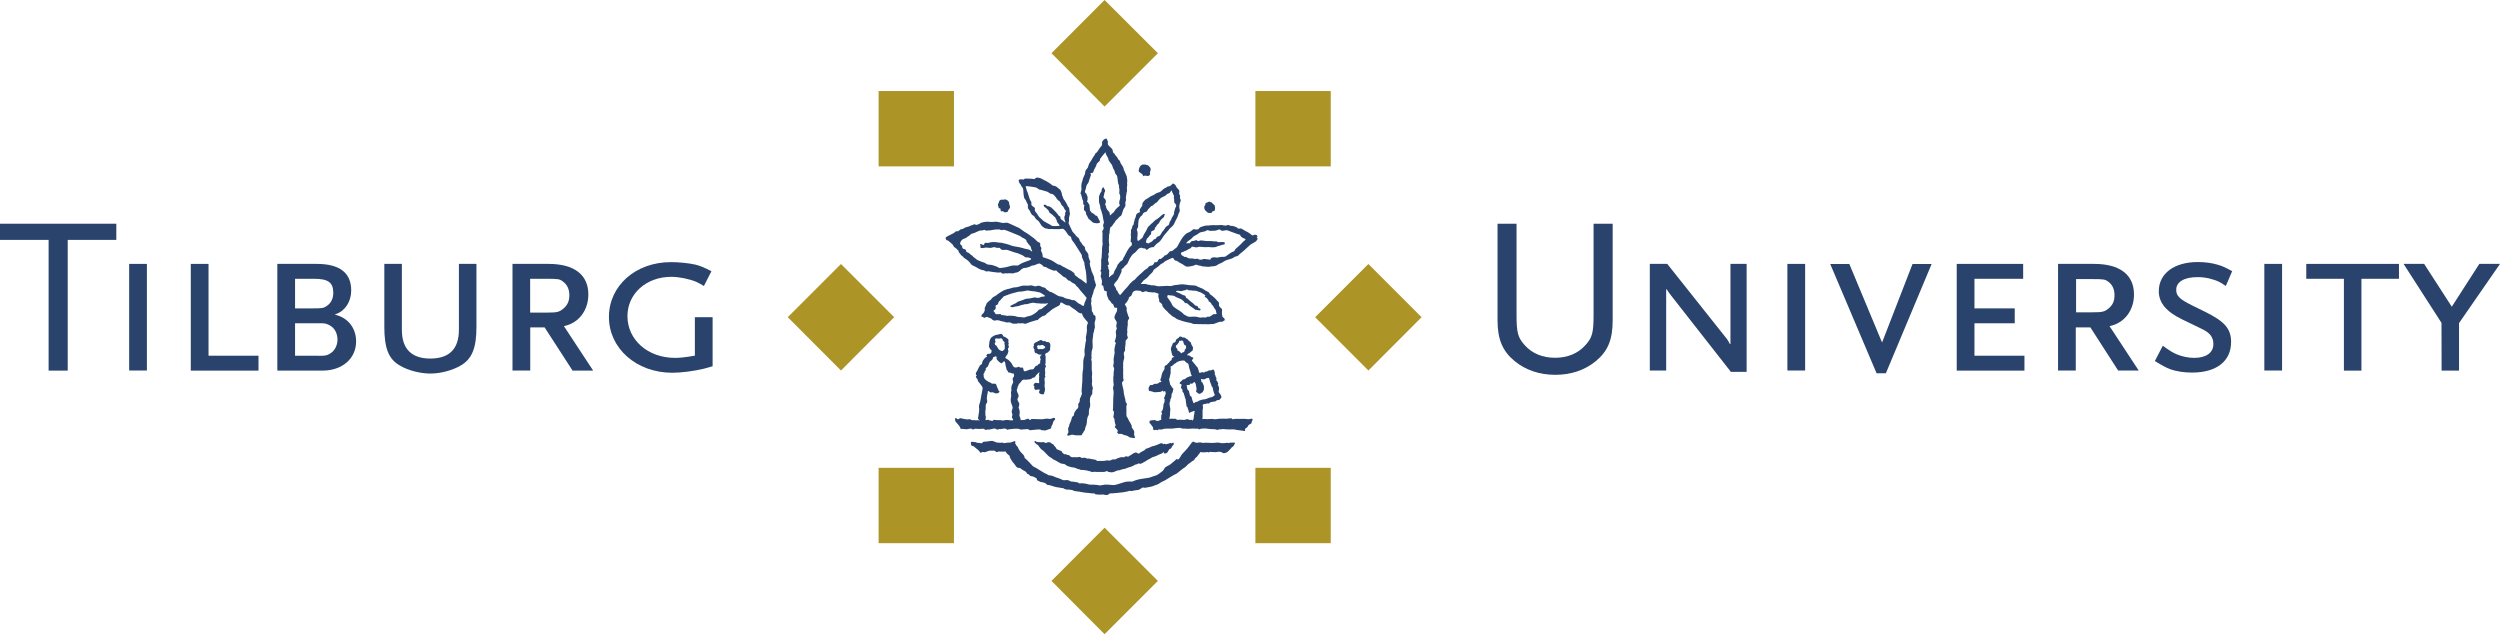 <?xml version="1.0" encoding="UTF-8"?>
<svg id="Layer_2" data-name="Layer 2" xmlns="http://www.w3.org/2000/svg" viewBox="0 0 255.12 64.72">
  <defs>
    <style>
      .cls-1 {
        fill: #ac9427;
      }

      .cls-2 {
        fill: #29436c;
      }
    </style>
  </defs>
  <path class="cls-2" d="M125.79,45.16c-.06,0-.24.02-.29.02-.05,0-.15.04-.15.04,0,0-.05-.01-.09-.03-.03-.02-.21.02-.3.03-.08,0-.22.02-.33,0-.11-.03-.37-.07-.48-.05-.1.03-.41.03-.56.03s-.43-.03-.58-.02c-.15.02-.3.02-.37,0-.08-.02-.16-.05-.2-.02-.04.03-.07-.05-.16,0-.08.04-.1.03-.19.02-.09-.02-.1-.03-.16-.04-.07,0-.05-.04-.11-.07-.07-.02-.15.03-.22.12-.07.09-.46.63-.59.75-.14.12-.25.28-.34.36-.08.08-.19.26-.23.34-.04.08-.14.25-.24.25-.1.01-.07-.1-.16-.02-.09.08-.57.51-.7.58-.12.06-.43.21-.49.31-.05.1-.14.24-.17.27-.03.04-.58.46-.68.48-.1.01-.32.12-.44.14-.11.03-.21.09-.29.1-.09.02-.94.13-1.1.18-.16.05-.39.1-.5.16-.11.07-.11.06-.2.05-.09-.01-.6-.01-.79.08-.19.08-.48.13-.61.19-.14.06-.37.1-.48.09-.11-.02-.74-.06-.87-.04-.12.02-.21.03-.29.05-.08.02-.17.04-.22.02-.06-.02-.53-.08-.62-.07-.09.01-.23,0-.3,0-.08,0-.32-.04-.41-.08-.09-.04-.45-.05-.51-.07-.07-.01-.11.05-.21.02-.1-.03-.1-.08-.17-.1-.07-.01-.21-.03-.31-.05-.1-.02-.26-.04-.36-.04-.1-.01-.14-.08-.22-.1-.09-.02-.15-.06-.26-.05-.12,0-.28.04-.37,0-.09-.04-.44-.21-.58-.23-.14-.03-.46-.21-.62-.23-.16-.03-.22,0-.33-.07-.11-.08-.17-.11-.22-.12-.05,0-.83-.49-.99-.59-.15-.09-.29-.13-.34-.19-.04-.05-.29-.31-.38-.41-.1-.1-.21-.22-.33-.32-.13-.1-.1-.06-.14-.18-.03-.12.02-.08-.11-.24-.13-.16-.27-.25-.35-.39-.09-.13-.17-.25-.2-.35-.03-.1-.08-.11-.13-.18-.05-.07-.08-.04-.08-.11s-.02-.04-.06-.1c-.05-.06.01,0,0-.12,0-.12.02-.18-.12-.13-.14.05-.22.09-.33.12-.11.03-.26,0-.4.03-.13.04-.22.02-.3.04-.07.02-.07-.04-.12-.05-.04,0-.23,0-.28.02-.05.01-.19-.03-.19-.03,0,0-.09.03-.18-.01-.08-.04-.1-.04-.17-.07-.07-.02-.27-.12-.38-.08-.11.03-.19,0-.27.03-.09.03-.29.04-.36.04s-.18.02-.21.06c-.02.03-.12.1-.15.12-.04.01-.04-.04-.18-.05-.14,0-.21.01-.32-.04-.1-.05-.13-.05-.24-.05s-.27-.08-.33.03c0,.13-.02.34.14.36.15.02.17.07.36.23.19.15.28.21.36.32.09.12.1.22.23.12.12-.1.28,0,.36-.02.09-.02.12-.06.25-.1.13-.04.19-.07.39-.06.19,0,.34-.02.38.04.04.06.19.15.26.09.08-.07.09-.03.16-.04.07,0,.28.01.39.01s.14,0,.22-.03c.08-.02.01.05.08.1.07.06.16.21.27.27.12.06.11.16.12.2.01.03.04.15.17.34.13.19.18.26.3.39.12.13.13.25.28.34.15.08.2.05.24.05s.16.07.25.16c.1.08.28.16.28.16l.15.1.09.17.19.08.13.15s.24.04.32.07c.08.03.3.14.34.19.04.05,0,.18.1.21.09.04.32.17.38.16.07-.01.17.03.2.04.04,0,.24.07.27.12.03.05.13.15.22.13.1-.02.73.22.87.23.14,0,.56.11.61.09.04-.01.16.05.22.1.07.06.4.06.46.06s.33.04.38.07c.05.03.16.09.23.08.07,0,.69.09.77.12.09.03.51.06.61.07.1.02.5.05.57.05s.07.09.13.09c.07,0,.32.02.38.03.07,0,.34-.02.43-.01.07.01.31.08.39.04.08-.03.13-.07.21-.13.08-.07.18-.02.24-.03.06,0,1.04-.09,1.13-.11.09-.02.38-.08.48-.09.1-.02.2-.07.23-.07s.03.05.17.03c.15-.03.43-.09.59-.1.16,0,.21-.06.34-.13.13-.07.17-.13.26-.13.09.01.12.04.18.03.06-.01.77-.12.9-.2.12-.08.44-.12.58-.25.14-.13.47-.25.57-.31.1-.06.43-.26.52-.32.08-.06.27-.15.35-.21.09-.05.32-.14.4-.22.09-.08.21-.16.33-.27.12-.11.35-.26.46-.33.1-.07.19-.2.28-.28.09-.09.23-.15.32-.23.08-.09.11-.09.15-.11.04-.02.18-.09.23-.22.05-.12.19-.15.28-.3.08-.14.24-.29.28-.38.04-.08.02.01.11,0,.09,0,.37.03.45,0,.09-.03.18-.03.23.01.04.03.09,0,.17-.04.07-.03.54.06.73.01.2-.05.34-.02.41-.01.07.01.19.13.3.13.1,0,.14-.02.2-.05.07-.02.18-.05.24-.14.05-.09.22-.19.27-.28.05-.09.14-.16.21-.2.08-.04.1-.1.11-.14,0-.05.06-.07.08-.12.01-.05.05-.09,0-.14-.06-.04-.14,0-.2,0"/>
  <path class="cls-2" d="M111.64,46.87c-.16.02-.38-.05-.45-.07-.06-.02-.18,0-.25,0-.08,0-.07-.06-.18-.08-.11-.01-.19-.02-.27,0-.08.02-.09.04-.18-.03-.09-.08-.19-.07-.3-.04-.11.04-.18,0-.31,0-.13,0-.32.04-.37-.02-.05-.06-.06.03-.14-.09-.08-.12-.15-.1-.26-.11-.11,0-.01-.04-.12-.07-.1-.02-.13.04-.24-.04-.1-.08-.15-.09-.18-.17-.04-.08-.01-.11-.18-.16-.17-.05-.18-.07-.27-.11-.09-.04-.1-.03-.16-.13-.05-.1-.03-.1-.16-.22-.14-.13-.03-.14-.2-.21-.16-.07-.14-.11-.21-.15-.07-.03-.22-.07-.32-.03-.09.04-.1.1-.23.04-.13-.06-.21-.08-.31-.06-.1.01-.08.04-.29,0-.2-.04-.23.04-.3-.06-.07-.1-.21-.03-.2.03.03.08.14.19.23.25.09.06.15.07.2.17.05.08.25.35.36.41.11.05.23.19.33.29.1.1.39.43.49.45.1.03.33.27.46.29.12.03.59.36.68.36.1,0,.19.03.3.05.11.02.24.17.31.19.08.02.37.13.5.14.13,0,.36.07.42.1.06.02.14.1.21.08.08-.02.21.11.33.09.12-.02.26.02.38.03.12,0,.42.1.52.12.09.03.19.1.28.05.09-.04.18,0,.36,0,.18,0,.4,0,.52,0s.2.01.29-.01c.09-.03.18-.07.25-.08.07,0,.04.07.09.08.05,0,.36.09.53.03.18-.07.32-.11.36-.14.04-.02.12-.05.17-.04.05,0,.13,0,.22-.05.09-.05.31-.09.39-.1.08-.01.16-.04.2-.06.05-.03.11-.04.17-.07.06-.02.22-.05.36-.11.13-.06.25-.11.34-.17.09-.06.14-.04.2-.06.06-.02.16-.09.16-.09,0,0,.17.05.25.03.08-.02.06-.02.2-.09.14-.07.19-.12.23-.13.04,0,.2-.15.3-.19.1-.04.13-.06.13-.06,0,0,.12-.07.17-.1.05-.03.04-.03.16-.09.13-.06.18-.04.28-.09.1-.05.19-.07.31-.14.13-.08.3-.11.41-.18.1-.08.15-.14.17-.08.03.07.02.15.12.12.1-.04.18-.04.26-.16.08-.11.1-.18.14-.25.05-.07.13-.07.17-.1.06-.04.08-.07.09-.12.01-.05.05-.1.1-.16.06-.07.11-.11.12-.2,0-.09-.02-.13-.06-.13-.04,0-.09.04-.12.06-.03.03-.02.03-.07,0-.06-.03-.1-.04-.17,0-.07.04-.16.06-.27.08-.1.02-.11.06-.17,0-.06-.06-.15.01-.15.01,0,0-.07.02-.1-.04-.04-.05-.22-.06-.28-.02-.05.03-.2.09-.27.12-.07.03-.35.14-.47.15s-.24.11-.36.15c-.12.04-.37.11-.43.19-.06.08-.06.09-.2.15-.15.06-.26.14-.36.21-.1.06-.03.1-.16.04-.13-.06-.21-.18-.53.03-.32.2-.38.25-.44.28-.05.04-.11.03-.15,0-.03-.03-.08.01-.17,0-.08-.02-.08.11-.19.09-.1-.02-.16-.04-.31,0-.14.04-.36.1-.46.18-.1.07-.35,0-.42.06-.05.05-.28.12-.33.09-.07-.03-.18-.03-.29,0-.12.04-.32.04-.47.04s-.19,0-.3,0c-.12.01-.08.03-.21-.07-.14-.1-.11-.07-.28-.05"/>
  <path class="cls-2" d="M100.41,38.08c.05-.08.06-.05.08-.14.02-.09,0-.15.08-.14.08.02.04-.07.03-.09-.06-.12.02-.11.05-.17.07-.11.12-.07.17-.18.04-.11.08-.17.1-.25.03-.08.02-.08.12-.21.11-.13.13-.09.21-.19.08-.11.06-.12.08-.2.02-.08.16-.1.23-.13.07-.04.15,0,.15.11s-.07.09.03.2c.09.1.16.21.27.27.11.06.18.19.27.07.08-.11.13-.11.18-.15.06-.04.06.02.1.1.04.07.02.14.05.26.03.13.03.19.08.32.04.12,0,.15.09.24.07.08.09.11.11.18.01.07.11.03.19.04.07.02.09.06.2.09.1.03.13-.07.17.04.04.12.06.16.01.28-.06.12-.15.16-.12.28.03.13.07.23.04.32-.03.1-.07.17-.11.25-.04.07-.09.37-.07.42.02.06.04.04,0,.18-.05.14-.02.41-.01.46.01.06,0,.09-.02.2-.02.11-.04.28-.02.44.02.15.22.56.19.66-.02.09-.05.12-.06.2-.01.08-.06.13-.03.21.02.07,0,.13.04.18.05.06.01.13,0,.21,0,.08-.08.08,0,.21.08.12.18.25-.02.25s-.34-.03-.4-.04c-.06-.01-.29,0-.38.02-.09.02-.11.06-.17.03-.07-.03-.42-.05-.57-.04-.14.01-.3-.07-.37,0-.07.06-.12.13-.2.07-.07-.06-.11-.03-.16-.01-.05.02,0-.01-.06-.06-.07-.05-.26-.02-.32,0-.06.02-.06-.03-.07-.05.01-.11.05-.21.03-.3-.02-.08-.06-.12-.04-.29,0-.17-.03-.24,0-.33.03-.09.03-.19.03-.34s-.01-.27.06-.37c.06-.11.08-.07.09-.17.01-.11,0-.2-.03-.27-.03-.07.01-.22.02-.31,0-.1,0-.12.04-.24.04-.11.01-.11.03-.23.02-.12.03-.09.15-.01.12.07.15.12.21.08.07-.03.19-.01.26.03.06.04.19.09.28.07.08-.01.1.02.18-.05.09-.08.17-.08.1-.15-.08-.07-.12-.15-.15-.27-.03-.11-.08-.13-.12-.28-.04-.15-.07-.23-.19-.24-.12,0-.21.01-.28,0-.07-.02-.08-.06-.14-.09-.06-.04-.11-.05-.19-.08-.09-.03-.08-.07-.17-.11-.09-.04-.12-.08-.21-.16-.08-.08-.12-.14-.14-.25-.02-.1,0-.2-.02-.24-.02-.05,0-.05.04-.13M101.5,35.08c.01-.07.01-.06.05-.12.04-.06.06-.03.04-.11-.03-.07-.04-.08-.04-.14,0-.06-.01-.06.02-.12.03-.06.05-.07.1-.06.06,0,.1.03.19.02.09,0,.15.01.24-.02s.11-.02.14.04c.03.06.08.06.09.12.01.05,0,.09.06.11.05.02.07.07.1.1.02.02.05.07.02.1-.03.03-.02.04,0,.11,0,.08.04.14.03.24,0,.1-.02.14-.01.22,0,.08-.01.06-.09.13-.08.06-.08.15-.2.12-.12-.03-.17-.06-.26-.12-.09-.07-.1-.09-.14-.16-.04-.07-.05-.11-.09-.14-.04-.04,0-.05-.04-.09-.04-.04-.04-.05-.14-.1-.03-.06-.05-.06-.04-.13M106.11,35.62c-.08.03-.12.03-.19-.01-.03-.04-.09-.07-.07-.1.03-.04.07-.05,0-.08-.05-.03-.04-.08,0-.12.07-.1.06-.08.11-.08s.05.02.12.02c.06,0,.11,0,.21-.04.05-.02.15,0,.18.02.07.05.06.13.11.1.05-.02.07,0,.08.08,0,.07,0,.08-.05.12-.05.03-.05.03-.14.06-.09.04-.06.04-.14.04-.09,0-.14-.03-.21,0M99.32,43.8c.07.02.15-.07.23-.05.07.01.12,0,.3.02.17.02.46-.04.54-.01.08.03.09.06.18.11.1.05.1-.06.2-.04.11.02.21.01.31-.02.11-.03.13-.04.21-.05.08,0,.27-.07.31,0,.03.06.08.03.15.06.07.04.1.02.15-.02.05-.04.26,0,.35-.03.09-.02.27-.07.36-.02.09.03.1.03.14.08.05.05.12.02.18-.01.06-.03.1-.03.18-.02.07,0,.18-.04.3-.04.12,0,.52-.04.61.02.09.06.11.06.25.05.13-.01.6-.06.67-.03.07.03.07.11.2.1.12-.01.97-.11,1.04-.07.08.05.03.07.13.07s.17,0,.27.03c.09.03.34-.1.48-.14.14-.05.11-.03.16-.06.05-.03.06-.06.06-.16,0-.11.04-.1.07-.17.04-.08.07-.1.08-.17.01-.08.04-.13.07-.22.03-.09.05-.06.15-.17.09-.12-.05-.23-.14-.2-.08.03-.14.05-.24.09-.11.04-.29,0-.4-.01-.11,0-.27.01-.39.05-.12.04-1.18-.03-1.23-.01-.05.02-.04.04-.1.09-.06.05-.12-.02-.15-.09-.03-.06-.25-.01-.37.06-.12.07-.28.03-.38.04-.1,0-.1.05-.1-.05,0-.11-.04-.14-.09-.3-.06-.16-.02-.2-.01-.3.01-.1.02-.11,0-.24-.02-.12-.03-.21-.07-.29-.05-.07-.04-.15,0-.21.03-.07.03-.15.03-.28s-.06-.1-.09-.18c-.03-.08-.05-.12-.07-.17-.03-.05-.04-.15.04-.25.07-.1.06-.27.02-.36-.04-.09-.09-.17-.12-.27-.04-.1-.05-.17.01-.27.06-.09,0-.12.06-.24.05-.13.06-.1.09-.17.02-.08,0-.09.06-.13.04-.04.1-.08.16-.16.05-.08.09-.17.17-.19.07-.02.11-.11.22-.06.12.04.48-.05.55-.04.08,0,.11-.04.16-.06.05-.02.08-.11.19-.1.11.01.21-.13.23-.18.02-.06.14-.16.29-.32.15-.15.08.07.05.16-.04.1.02.11.02.2s-.03.26-.02.34c.01.07.01.21.02.3,0,.09-.12.05-.19.05s-.13-.06-.21-.02c-.09.04-.1.07-.15.15-.05.08-.02.17,0,.16.08-.02.06.05.04.13-.02.08.01.17.08.24.06.08.11.02.21.01.09-.01.11-.02.21-.01.1.01.03.03.05.11.01.07-.06.05-.06.12s0,.11.07.17c.07.06.27.11.37.09.1-.03.07-.15.1-.21.03-.06.07-.14.06-.24,0-.1.02-.17-.02-.28-.04-.11.01-.35.01-.45s-.03-.26-.03-.33c0-.07,0-.18.06-.24.07-.07,0-.12-.02-.19,0-.07.03-.1.03-.18s0-.24-.02-.36c-.01-.11,0-.2.06-.29.07-.1.01-.16-.02-.22-.03-.05,0-.12.02-.24.02-.11-.02-.23,0-.35.02-.11,0-.27-.01-.34-.01-.07-.05-.13-.03-.18.02-.06.1-.08.12-.11.02-.04.09-.04.13-.05.08-.02.07-.11.17-.17.1-.07.08-.14.08-.22s.04-.33.02-.44c-.02-.1-.06-.16-.11-.2-.05-.04-.15-.04-.22-.05-.08,0-.11,0-.15-.06-.04-.07-.07-.07-.12-.03-.05.04-.1.01-.15-.01-.05-.03-.04-.03-.13-.08-.09-.05-.19,0-.25.04-.06.03-.04.03-.12.06-.09.04-.15.08-.26.13-.1.05-.19.16-.17.22.01.07.02.13-.03.18-.05.05,0,.11,0,.11,0,0,0,.11.04.13.05.02.06.1.05.16,0,.07-.02.07.05.21.08.13.1.07.15.08.05,0,.1.09.21.12.11.03.15.05.27.03.12-.02.04.06-.02.09-.06.03-.05.04-.07.14-.02.1-.02.07.01.16.03.1.07.08.02.15-.05.06,0,.07-.03.18-.03.1.02.13-.01.18-.03.05-.07-.01-.12.03-.06.04-.11.15-.15.17-.05.03-.17.03-.22.11-.05.08-.11.12-.15.21-.04.09-.16.09-.27.09s-.12,0-.21.05c-.09.04-.26.07-.36.13-.11.04-.16-.01-.2-.08-.04-.07,0-.13-.06-.23-.07-.11-.11-.08-.17-.06-.07.02-.08.02-.13,0-.05-.02-.1-.13-.18-.07-.08.05-.11.05-.28.06-.17.02-.27-.13-.35-.31-.09-.18-.27-.37-.35-.43-.08-.06-.21-.15-.31-.2-.1-.06.03-.2.07-.26.05-.07.11-.13.14-.23.04-.1.08-.2.05-.32-.02-.12-.04-.11-.03-.18.01-.06.05-.06.09-.12.02-.02,0-.09-.02-.16,0-.03-.07-.06-.02-.14.04-.08.04-.11,0-.19-.04-.07-.02-.09,0-.15.03-.05-.02-.2-.05-.22-.03-.03-.1-.04-.14-.09-.04-.03-.08-.09-.15-.11-.06-.02-.11-.02-.18-.07-.07-.05,0-.08-.07-.14-.07-.06-.11-.11-.19-.11-.08,0-.34.1-.44.1s-.37.14-.49.23c-.11.09-.21.32-.23.47-.02.14-.04.3-.05.43-.01.12.04.13.07.23.04.11.07.12.14.16.08.05.06.08.05.15,0,.08,0,.11-.04.17-.03.06-.09.06-.15.09-.05.04-.1-.02-.19.02-.09.03-.11.08-.14.16-.03.08.04.06.06.11.03.05-.08.04-.14.08-.07.05-.19.2-.24.27-.04.06-.1.15-.12.3-.02.15-.06.12-.17.21-.12.09-.07.12-.12.18-.06.07-.08.13-.1.18-.03.05-.05.12-.09.19-.05.07-.08.16-.12.2-.05.03-.04.14-.03.21,0,.08.07.04.08.12,0,.08-.03.03-.07.02-.05-.01,0,.08.02.17.02.09.05.09.11.16.06.07.05.09.05.16s.07.09.13.19c.07.1.33.41.35.5.03.09-.02.3-.04.41-.03.11-.05.31-.09.46-.03.15-.09.6-.15.74-.07.14-.1.39-.06.58.03.15-.07.62-.1.85-.02.23-.05.18.2.34-.09-.02-.2-.04-.34-.02-.13.02-.32-.04-.44-.01-.11.02-.26-.15-.35-.1-.09.04-.29.03-.48-.02-.18-.04-.43-.09-.43-.09l-.23.13s-.08-.07-.18-.13c-.09-.07-.14.08-.09.27.04.18.47.45.56.84.15-.03.39,0,.49.02.1.02.23,0,.31-.03.09-.03.31-.05.34,0,.03.04.12.05.19.08"/>
  <path class="cls-2" d="M101.99,21.25c.11.01.12.08.12.19s.04.14.15.12c.11-.03.12.03.21.08.08.05.16.03.27,0,.11-.02.09-.03.13-.14.05-.11.11-.16.17-.25.06-.1.03-.21,0-.27-.02-.07-.05-.08-.05-.21s-.02-.07-.05-.17c-.02-.1-.11-.13-.19-.19-.09-.06-.17-.08-.25-.05-.09.03-.26,0-.35.02q-.1.03-.15.1c-.06.07-.04.12-.08.21-.05.08-.08.1-.08.22,0,.11.02.04.05.17.02.13,0,.17.11.18"/>
  <path class="cls-2" d="M98,24.76c.03-.14.08-.19.19-.3.11-.11.39-.14.47-.24.08-.1.21-.11.31-.22.1-.11.11-.13.28-.17.16-.04.38-.14.45-.18.06-.03.15-.07.27-.11.12-.04.3,0,.43-.07.13-.06.08.05.21.06.13,0,.45-.01.65-.06.2-.05.64-.07.75-.05.11.03.21.1.3.05.1-.05.23-.01.46.07.23.09.96.4,1.2.49.24.08.23.17.36.22.13.05.23.11.36.21.13.11,0,.17.12.26.12.1.08.15.24.29.15.15.17.28.2.43.04.14.18.31.02.2-.15-.11-.23-.19-.44-.21-.22-.02-.56-.16-.85-.21-.29-.05-.64-.1-.8-.17-.2-.09-.81-.25-1-.28-.19-.02-.34-.01-.49-.05-.16-.03-.19-.02-.36-.02s-.4.07-.51.09c-.11.03-.29-.08-.34.04-.05.12-.09.22-.21.15-.12-.07-.29-.15-.24-.01.05.13.02.23.02.29,0,.06.17.07.26.05.1-.02.31-.06.46-.04.14.03.35.05.53-.02.18-.07.25,0,.42.04.17.04.27-.07.35.06.08.13.22.18.42.15.21-.04.41.03.57.09.16.06.45.17.63.21.18.03.46.17.63.24.17.07.29.25.42.23.13-.03.14-.01.29.03.15.05.36.13-.02.28-.38.15-.57.19-.67.25-.11.06-.34.17-.42.24-.09.07-.25,0-.45.02-.19,0-.42.06-.59.12-.17.06-.4.09-.57.11-.17.02-.29.07-.42-.02-.13-.1-.68-.29-.9-.29s-.36-.08-.39-.12c-.02-.04-.22-.11-.22-.11,0,0-.18-.05-.22-.07-.05-.03-.27-.11-.27-.11l-.19-.09s-.14-.13-.3-.24-.12-.16-.26-.23c-.13-.07-.18-.17-.3-.24-.12-.07-.27-.07-.24-.15.02-.09-.07-.2-.14-.22-.07-.01-.14-.01-.21-.08-.06-.07-.06-.14-.07-.23-.01-.09-.27-.16-.19-.33M108.77,21.63c-.07.01-.08.01-.07.13,0,.1,0,.15-.02.2-.04.05-.06.16-.06.16,0,0-.02.08,0,.17.03.09,0,.13.04.21.05.09.13.26,0,.17-.12-.09-.09-.07-.19-.15-.1-.08-.23-.15-.25-.24,0-.09.02-.15-.08-.21-.1-.07-.1-.03-.19-.18-.09-.15-.24-.29-.33-.38-.09-.1-.24-.25-.33-.32-.09-.05-.1-.09-.22-.13-.12-.03-.2,0-.26-.07-.06-.08-.08-.1-.23-.1s-.05.19.04.25c.09.05.16.12.22.18.07.06.18.17.21.26.03.09.01.1.14.19.13.1.24.15.31.26.08.11.16.08.2.19.04.1.07.12.12.23.05.11.03.21.12.29.09.09.3.38.11.31-.12,0-.21.03-.38.02-.17-.01-.3.02-.4-.07-.1-.09-.34-.19-.44-.25-.1-.07-.37-.2-.41-.26-.04-.07-.22-.19-.29-.27-.08-.08-.12-.1-.19-.23-.07-.13-.12-.19-.19-.28-.07-.09-.14-.14-.15-.28-.01-.15.07-.14-.06-.27-.13-.12-.28-.15-.29-.31-.01-.17.03-.2-.04-.3-.07-.1-.1-.13-.15-.3-.05-.17-.06-.19-.11-.35-.05-.17-.06-.21-.11-.32-.05-.11-.04-.06-.1-.3-.06-.25-.16-.28.04-.28s.29.03.45.05c.16.02.5.07.6.13.1.06.15.17.32.18.17.02.36.11.58.16.22.06.2.06.3.14.1.08.18.12.29.13.11,0,.22.09.31.2.1.11.13.15.2.27.07.12.16.2.23.23.07.04.15.16.19.25.03.09.11.26.18.28.08.02.09.14.15.23.06.09.13.22.17.23.04.01.04.14-.02.16M106.78,31.15c-.31.2-.48.4-.56.4-.07,0-.23.05-.26.11-.03.06-.15.17-.26.25-.1.09-.47.31-.62.33-.14.02-.26.06-.36.09-.11.04-.15.08-.28.06-.14-.01-.42-.05-.54-.05s-.25-.08-.38-.09c-.12-.01-.25-.04-.34-.03-.08.01-.07-.01-.19-.01s-.15.05-.28.01c-.14-.03-.09-.03-.26-.05-.16-.03-.25-.01-.25-.01l-.06-.08s-.04-.04-.13-.03c-.09.02-.13.04-.22,0-.08-.03-.14.07-.19-.01-.05-.09-.03-.05-.1-.16-.07-.11-.14-.1-.1-.18.04-.08.1-.04.15-.13.06-.08.09-.14.06-.24-.03-.1-.03-.11.01-.17.04-.05.11,0,.17-.08.06-.09.1-.14.09-.19-.02-.04.05-.09.08-.14.04-.05.08-.05.14-.14.06-.09.11-.12.21-.22.09-.09.06-.12.15-.16.09-.05.1,0,.2-.08.09-.07.1.01.21-.07.11-.08.13-.02.25-.09.13-.08.2-.02.28-.08.09-.06.11-.01.3-.08.19-.07.33-.07.54-.08.21-.02.44-.07.55-.1.11-.03.48.07.64.07s.44.08.61.11c.16.02.22.11.36.18.14.07.15.13.22.15.08.02,0,.1-.15.11-.14.01-.21,0-.32.07-.11.06-.27.08-.39.04-.13-.04-.2-.04-.34,0-.13.05-.37.08-.49.09-.12,0-.16,0-.3.05-.14.05-.19.07-.35.13-.16.06-.24.09-.35.12-.11.02-.13.09-.29.18-.16.09-.31.13-.45.22-.13.09-.12.15-.01.16.11.02.16.04.25,0,.09-.05.38-.06.45-.09.08-.03.15-.02.26-.08.11-.06.19-.03.35-.09.16-.06.29-.01.4-.05.11-.04.1-.05.27-.08.17-.03.19-.06.35-.04.16.02.25.06.39.05.13,0,.38.05.47.03.1-.03.28.04.4-.01.12-.05.31-.03,0,.16M97.83,25.72c.1.1.21.29.29.36.08.07.12.06.19.16.06.09.14.13.26.2.12.07.33.25.41.36.08.11.1.16.17.22.07.07.43.2.56.3.13.09.25.13.37.19.12.06.36.06.42.12.06.06.17.09.27.06.1-.03.09-.01.2.01.11.03.53.08.65.09.12.01.32.05.4.01.08-.04.14.02.22.08.08.07.25.04.35.01.1-.03.15.04.28,0,.13-.03.45.03.56,0,.11-.03.14-.08.26-.07.12,0,.41-.17.47-.27.06-.1.13-.07.19-.14.07-.07.25-.07.36-.08.11-.02.32-.1.4-.13.08-.04.23-.13.31-.11.08.02.48-.18.58-.2.09-.03.31.12.38.18.07.06.08.12.14.15.07.04.17-.03.27.07.11.1.69.32.75.33.06.02.07,0,.17-.02.11-.02.09.02.17.1.07.08.13.1.21.17.06.07.2.15.26.22.06.08.17.15.25.19.08.04.12.02.17.08.05.06.24.28.31.28.07-.01.09-.01.17.07.08.09.27.2.37.24.1.04.16.12.2.2.04.08.16.11.29.31.13.2.67.76.71.86.04.1.1.01.07.09-.03.07-.07.14-.14.33-.08.19-.09.17-.11.33-.03.16-.03.14-.14.13-.12-.01-.19-.15-.33-.19-.14-.04-.23-.16-.34-.24-.12-.09-.16-.16-.33-.14-.17.01-.23-.09-.37-.1-.14-.01-.44-.09-.54-.16-.1-.07-.24-.1-.38-.12-.14-.01-.26-.07-.34-.12-.09-.04-.26-.17-.36-.21-.1-.04-.2-.13-.33-.14-.13-.01-.14-.11-.21-.13-.07-.02-.16-.08-.24-.19-.08-.12-.14-.1-.23-.13-.09-.03-.18-.04-.27-.1-.08-.06-.17-.06-.27-.07-.1-.02-.12.04-.27.06-.16.01-.4-.14-.58-.09-.17.06-.64-.03-.85.04-.2.07-.4.11-.52.14-.11.03-.24-.01-.43.06-.19.07-.43.12-.54.14-.11.03-.13.06-.26.09-.13.03-.68.39-.82.52-.14.13-.35.14-.48.34-.13.2-.25.2-.34.31-.09.12-.19.13-.21.26-.03.13-.22.4-.17.52.04.11-.03.16-.07.3-.05.14-.15.14-.23.28-.14.27-.03.11.11.22.14.12.24.09.3.01.06-.07.33.07.46.11.13.03.12.11.28.2.17.09.19.03.33.01.13-.01.27,0,.38.05.12.06.3.07.42.1.11.03.23.11.41.07.19-.04.23.03.4.1.18.07.23.01.37.03.14.02.26-.08.37-.04.12.04.24-.03.39,0,.14.03.15.07.28.04.13-.03.22-.1.35-.14.13-.04.65-.2.72-.22.07-.01.15.03.18-.06.03-.09.33-.25.4-.32.07-.07.3-.04.4-.19.1-.14.43-.33.53-.45.1-.11.69-.41.78-.46.09-.04.13-.13.16-.27.03-.15.32.06.43.13.11.07.16.08.28.11.13.03.2-.02.29.09.08.1.37.26.46.33.09.07.23.16.31.25.09.1.37.17.37.17,0,0,.04-.16.1.1.06.26.27.42.44.65.17.23.13.04.12.2-.02.16-.12.24-.1.51.02.28.02.29-.03.59-.04.3-.1.35-.06.53.04.19-.01.19-.04.34-.03.16-.04.26-.07.53-.03.27-.06.21-.03.55.03.34,0,.28-.07.51-.07.23-.08.57-.07.8.01.23,0,.33-.04.52-.04.19-.03.29-.04.46-.01.17-.01.4-.01.6s-.11,1.03-.06,1.15c.05.12-.01.25-.08.42-.06.17-.13.2-.12.36.01.16,0,.16-.11.33-.1.17-.03.14-.04.33-.01.2-.05.16-.18.3-.13.15-.25.34-.26.48-.01.15.01.13-.12.22-.13.09-.09.19-.17.41-.08.21-.07.18-.14.32-.08.14-.03.22-.12.38-.09.15-.04.22-.03.4.02.18,0,.13-.06.27-.07.15-.07.08-.04.18.13.04.28-.03.39-.06.11-.02.08-.05.19-.01.11.04.24.04.34.05.11.02.3,0,.45,0,.15.02.08-.07.18-.18.11-.11.09-.2.18-.28.1-.09.05-.22.14-.42.1-.21.1-.29.12-.46.02-.17,0-.23.05-.41.05-.18.05-.15.11-.26.06-.11.05-.21.05-.35s0-.26.07-.42c.07-.16.05-.19.06-.36.01-.17-.05-.23-.02-.43.02-.21-.03-.19.09-.43.11-.24.12-.09.14-.23.02-.15,0-.18.01-.33.01-.14.05-.11.05-.23s-.06-.18-.08-.33c-.03-.14-.03-.17,0-.23.02-.06,0-.19,0-.37-.01-.18-.03-.3,0-.43.02-.12.02-.19,0-.32-.03-.13-.03-.25-.03-.41v-.63c0-.17-.07-.1-.05-.24.02-.15.06-.12.03-.22-.03-.1,0-.18,0-.36s-.01-.22.06-.39c.07-.17.06-.45.05-.61-.01-.17-.03-.29,0-.47.02-.18.04-.23.05-.39.01-.16.01-.23.06-.32.05-.1.02-.19.09-.38.06-.18.02-.29.01-.43-.01-.15-.02-.2.04-.35.07-.14.04-.22.05-.34.01-.12-.04-.21-.11-.24-.08-.04-.11-.01-.11-.11s-.08-.18-.13-.26c-.04-.08-.04-.17-.04-.33s-.03-.2-.05-.36c-.02-.15-.04-.18,0-.3.04-.12.01-.16,0-.3-.01-.14.07-.11.08-.24.01-.13.07-.2.11-.33.04-.12.04-.24.07-.31.04-.07.07-.13.13-.27.07-.16.13-.31.07-.37-.05-.06,0-.06-.1-.31-.11-.24-.02-.32-.1-.49-.07-.17-.13-.28-.2-.46-.08-.18-.06-.29-.12-.41-.06-.12-.1-.48-.1-.48,0,0,.09-.05.06-.11-.03-.06-.05-.18-.09-.25-.04-.07-.05-.16-.09-.28-.04-.12.04-.14-.04-.29-.07-.14-.12-.2-.23-.33-.1-.12-.07-.14-.08-.27-.01-.12-.1-.18-.19-.26-.1-.08-.17-.27-.24-.34-.07-.07-.11-.09-.14-.24-.04-.16-.11-.2-.24-.3-.13-.1-.23-.29-.34-.39-.11-.09-.13-.12-.2-.28-.07-.15-.11-.24-.17-.36-.06-.12-.13-.27-.16-.35-.02-.08.05-.16.04-.35-.01-.19,0-.28.04-.38.02-.11.07-.19.05-.31-.03-.12-.05-.21-.05-.33s-.03-.24-.09-.29c-.08-.05-.1-.12-.12-.21-.03-.08-.1-.16-.16-.28-.06-.12-.12-.2-.19-.28-.07-.09-.06-.16-.15-.35-.1-.19-.03-.23-.09-.35-.06-.12-.08-.28-.19-.34-.11-.06-.25-.24-.39-.3-.14-.06-.16-.07-.23-.06-.07.01-.24-.13-.32-.2-.09-.07-.35-.24-.47-.29-.12-.05-.39-.22-.51-.27-.12-.05-.4-.11-.48-.06-.08.05-.07.05-.14.11-.07.06-.21-.01-.3-.01s-.66-.02-.66-.02c0,0-.09.02-.16.08-.07.06-.13-.02-.32,0-.19.03-.22.03-.2.15.01.12.01.14.11.28.1.13.12.12.12.18s.09.14.15.23c.06.08.07.13.09.3.01.17,0,.24.03.45.04.21.04.34.15.45.11.1.1.22.21.4.12.16.06.16.07.37.01.2.05.2.14.32.1.12.13.29.24.43.11.15.18.11.28.23.09.12.05.08.14.22.1.13.11.12.21.18.11.06.25.33.35.48.1.16.18.16.29.26.11.11.24.07.38.12.13.05.31.01.43.02.12.01.31.02.41.01.1-.01.27.02.39,0,.12-.02.21-.05.34-.02.14.02.42.45.47.54.05.1.15.17.25.22.11.05.11.16.12.23.01.07.06.12.1.2.04.08.15.18.22.29.07.11.63,1,.69,1.09.05.1.09.18.07.25-.02.07.03.12.08.24.07.12.05.17.1.25.05.09.09.15.07.24-.01.1.05.18.05.3s.03.17.07.32c.05.16.1.83.11,1.2.01.38-.1.12-.2.07-.11-.05-.32-.28-.45-.32-.12-.05-.43-.33-.53-.39-.1-.06,0-.16-.08-.21-.08-.05-.3-.27-.46-.32-.16-.05-.56-.31-.67-.34-.11-.04-.31-.22-.37-.21-.06.01-.23-.05-.31-.12-.07-.07-.37-.23-.48-.3-.11-.07-.72-.3-.84-.32-.12-.02-.11-.14-.11-.27s-.1-.25-.13-.35c-.04-.1-.05-.12,0-.24.05-.12-.03-.17-.08-.26-.06-.09-.02-.13-.02-.24s-.09-.18-.18-.19c-.1-.01-.37-.35-.53-.45-.16-.1-.6-.46-.76-.53-.16-.07-.57-.41-.68-.47-.11-.06-.92-.43-1.05-.48-.13-.05-.2-.09-.4-.05-.19.05-.43-.03-.67-.08-.24-.05-.39-.04-.59-.01-.21.02-.5-.05-.68-.02-.18.02-.47.08-.52.11-.04.03-.11.07-.17.11-.06.04-.19.07-.29.1-.09.02-.14-.1-.21-.06-.08.04-.31.1-.41.15-.1.05-.17.1-.28.11-.11.01-.21.05-.35.13-.15.09-.15.1-.25.1-.1,0-.19.08-.27.15-.08.07-.16.09-.26.07-.09,0-.16.08-.23.15-.07.08-.23.1-.3.16-.07.06-.41.18-.53.29-.11.11-.03.13.01.26.04.12.09.02.2.1.1.08.21.18.31.26.1.07.19.18.23.29.05.11.17.16.26.23.08.07.16.16.26.26"/>
  <path class="cls-2" d="M116.41,17.67c.13.06.19.13.23.24.05.11.03.08.13.03.09-.05.12.01.22,0,.11,0,.15.06.28-.03.13-.08.09-.13.08-.24-.01-.11,0-.12.04-.22.05-.1.04-.13.02-.25,0-.11-.09-.13-.16-.23-.07-.1-.12-.11-.2-.13-.08-.02-.12-.05-.24-.05-.11,0-.18-.02-.29.04-.12.06-.14.09-.19.18-.05.09-.1.15-.1.26,0,.03-.02.06-.03.16,0,.1.09.17.22.23"/>
  <path class="cls-2" d="M123.14,21.61c.13.15.23.12.37.12s.11.05.15-.06c.04-.12.07-.07.2-.13.13-.07.11-.08.13-.2.02-.11,0-.17-.02-.29-.01-.11-.05-.13-.13-.2-.08-.07-.1-.06-.14-.14-.04-.08-.13-.05-.2-.1-.07-.05-.11-.05-.18-.01-.07.05-.12.06-.2.09-.09.03-.11.04-.1.11,0,.07-.02.09-.07.18-.05.09-.06.08-.06.21.02.18.02.1.08.23.06.13.05.04.18.2"/>
  <path class="cls-2" d="M126.89,24.63c-.14.16-.21.25-.35.37-.14.11-.32.3-.41.37-.09.07-.13.17-.16.24-.03.06-.08.03-.21.1-.13.08-.22.11-.34.21-.12.08-.18.13-.28.2-.1.07-.07.08-.27.09-.2,0-.31,0-.49.04-.19.05-.15.06-.33.02-.18-.04-.48.02-.49.12,0,.1-.06.11-.14.1-.08-.02-.35-.04-.46-.06-.12-.02-.19,0-.25.04-.06.04-.17.03-.28.02-.1-.01-.09,0-.16-.06-.08-.07-.23,0-.33,0-.11.01-.07-.06-.25-.05-.17.01-.33,0-.44-.04-.11-.04-.17-.14-.32-.13-.15.02-.11-.02-.17-.09-.07-.06-.11.02-.17-.08-.06-.1-.1-.16-.07-.23.04-.08.16-.06.29-.14.13-.08.32-.11.41-.2.09-.09.21-.06.3-.17.09-.11.11-.12.11-.12,0,0,.01-.03.15.01.13.03.31.09.45.03.13-.06.26-.03.41-.02.13,0,.38.04.51.02.13-.03.48.03.6.02.14-.02.29,0,.41-.07.13-.07.17-.05.28-.09.11-.04.18-.06.3-.1.13-.04.17.03.24-.1.06-.13-.03-.19-.3-.18-.27,0-.39.04-.49-.04-.1-.08-.1,0-.3-.03-.2-.03-.31-.03-.54-.03-.23,0-.38,0-.55-.04-.18-.02-.29-.04-.37,0-.09.05-.18.04-.23.03-.05,0,0-.13-.17-.07-.16.05-.14.06-.26.07-.13,0-.19.02-.27.11-.07.09-.08.17-.17.12-.09-.05-.37.12-.24-.06.06-.07.09-.12.22-.21.13-.09.24-.14.37-.3.13-.16.24-.18.4-.28.17-.08.17-.1.29-.19.12-.09.17-.06.32-.11.16-.06.14,0,.31-.08.16-.08.21-.14.32-.08.11.06.29.06.43.04.15-.02.3.02.45-.06.15-.09.34-.09.37,0,.04.08.24.08.44.02.2-.05.38.04.54.11.14.07.47.15.61.22.14.07.26.07.36.11.09.05,0,.07.13.2.13.13.33.18.42.24.09.06,0,.07-.14.23M119.19,30.13c.1-.04.16.02.27.02.12,0,.2,0,.29.03.09.03.14.06.28.14.15.08.22.1.33.14.11.04.2.09.28.15.08.07.17.12.23.24.07.12.21.06.3.12.09.07.2.2.3.28.1.08.18.09.27.18.09.09.17.1.22.16.05.05.16.03.26.05.1.03.16.07.26.01.1-.06-.02-.19-.09-.18-.07,0-.09,0-.14-.13-.04-.13-.06-.12-.18-.13-.12-.01-.23-.18-.32-.26-.1-.07-.27-.2-.38-.3-.12-.1-.18-.2-.26-.21-.07-.01-.1-.1-.11-.17,0-.06-.12-.14-.24-.15-.11-.02-.27-.16-.5-.24-.23-.07-.34-.17-.16-.2.18-.03.32.02.4.03.08.02.13-.04.27-.06.14-.02.18-.03.27-.08.1-.06.18-.01.21.03.03.05.17.02.28.03.11.01.21.05.31.04.1-.02.27,0,.38.07.12.05.21.05.35.12.13.06.25.17.37.23.12.05.03.1.01.17-.02.07.03.04.13.11.09.06.16.16.2.21.05.05.06.06.06.15s.11.06.14.08c.04.03.07.11.07.11,0,0,.08.06.09.13.01.06.06.06.13.14.07.09.08.14.12.22.05.08.12.13.15.2.03.07.07.15.07.26s.1.03.04.13c-.06.1-.09.04-.21.06-.14.02-.16-.01-.21.07-.05.08-.07.05-.15.09-.07.04-.13.13-.22.11-.08-.02-.08-.04-.17,0-.08.06-.06.06-.18.07-.12.02-.23-.04-.37,0-.14.04-.36-.03-.55-.07-.2-.04-.52,0-.69,0-.17.02-.37-.14-.49-.19-.13-.05-.13-.12-.32-.27-.2-.16-.34-.22-.51-.34-.16-.11-.33-.22-.39-.3-.06-.07-.1-.18-.17-.32-.07-.14-.14-.21-.2-.3-.05-.1-.12-.16-.18-.24-.05-.08,0-.18.03-.27M116.06,23.33c.06-.15.09-.11.09-.33s0-.19.03-.38c.03-.19-.03-.1.06-.27.1-.17.1-.22.2-.29.11-.07.15-.13.17-.2.02-.07.05-.12.18-.19.13-.07.17,0,.27-.15.09-.16.09-.13.21-.27.12-.15.14-.11.18-.2.03-.09.02.05.16-.06.14-.11.16-.13.25-.22.08-.09.17-.05.32-.27.16-.22.31-.32.49-.41.18-.09.21-.06.36-.22.14-.16.17-.06.32-.18.15-.12.18-.38.24-.19.05.19.06.15.13.31.08.16.1.21.08.28-.02.07-.04.12.02.21.06.09-.05-.04,0,.2.05.24-.06.09.18.37.09.09-.04.31-.09.43-.04.11-.05.24-.1.36-.04.12.05.06-.01.19-.06.13-.07.14-.14.25-.07.1-.11.17-.13.27-.02.09-.16.24-.19.35-.03.1.01.11-.08.23-.09.13-.01,0-.16.11-.15.12-.18.15-.26.3-.09.16-.14.18-.22.28-.08.1-.08.14-.12.19-.04.05-.04.11-.17.23-.12.11-.16.01-.27.13-.11.12-.08.18-.21.21-.13.03-.15.08-.22.17q-.08.09-.17.13c-.1.04-.16.08-.2.1-.05.02-.06.08-.12.03-.06-.05-.08,0-.16-.07-.08-.06-.03-.1,0-.22.04-.12.03-.18.11-.23.08-.06.08-.08.16-.18.07-.1.1-.16.14-.16.05,0,.05-.04.07-.11,0-.08.02-.19.04-.24.02-.05.02-.02.13-.07.11-.06.18-.08.2-.13.02-.05,0-.08.02-.14.01-.06.15-.15.17-.23.03-.08.03-.07.1-.14.08-.07.16-.13.2-.24.05-.1.06-.14.16-.25.09-.11.16-.14.23-.21.06-.07.08-.05.11-.19.03-.14.11-.26-.09-.17-.19.09-.24.18-.34.26-.11.08-.28.25-.37.28-.09.04-.13.07-.25.19-.11.12-.18.18-.31.28-.13.11-.15.18-.22.23-.08.04-.11.09-.17.24-.07.16-.18.36-.28.5-.1.14-.12.23-.14.3-.03.07-.05.13-.2.24-.16.12-.27.27-.36.18-.02-.1-.03-.12-.04-.22,0-.11.01-.15.03-.23.01-.08,0-.06.01-.26.01-.19-.01-.18-.05-.29-.04-.11-.04-.09,0-.23M128.34,24.19c-.06-.12-.04-.22-.2-.23-.16-.01-.16,0-.26.05-.1.05-.12-.03-.22-.09-.1-.06-.19-.16-.31-.22-.12-.06-.37-.18-.53-.29-.15-.1-.18-.11-.33-.08-.16.03-.19-.07-.29-.13-.1-.06-.24-.09-.36-.13-.11-.04-.28,0-.37-.06-.1-.07-.11-.08-.29-.01-.18.07-.38-.04-.56-.04s-.47.04-.63.02c-.17-.04-.7.05-.85.04-.15-.01-.4.08-.57.14-.18.06-.12.07-.24.19-.13.13-.17.04-.32.07-.14.03-.03-.08-.18-.03-.16.05-.2.13-.29.19-.09.08-.15.11-.32.17-.16.05-.37.27-.5.44-.12.17-.11.14-.22.33s-.12.2-.21.37c-.08.16-.1.22-.2.34-.09.12-.12.08-.25.2-.12.11-.07.08-.16.14-.09.06-.15.07-.24.07-.09,0-.11.08-.21.19-.09.1-.07.07-.17.16-.1.08-.1.05-.2.08-.09.03-.06.11-.17.18-.1.07-.15.09-.21.16-.04.07-.06-.02-.15.01-.1.03-.16.17-.21.27-.07.09-.12.06-.23.07-.1,0-.09.04-.15.16-.06.11-.07.09-.14.14-.06.06-.08.01-.23.07-.14.06-.19.1-.2.16-.02.05-.11.12-.24.19-.13.07-.23.19-.35.3-.13.12-.54.46-.7.67-.16.21-.21.13-.31.25-.11.12-.23.19-.39.41-.16.22-.16.2-.22.26-.14.15-.13.14-.3.33-.17.18-.11.17-.23.28-.13.11-.08.23-.28-.04-.06-.08-.07-.15-.13-.26-.06-.11-.12-.03-.12-.16s-.06-.17-.16-.33c-.09-.16-.08-.1-.02-.22.07-.12.05-.11.18-.24.14-.14.19-.24.25-.37.06-.13.12-.24.21-.43.08-.19.1-.18.09-.32,0-.14-.02-.16.08-.19.1-.03.2-.24.35-.35.16-.11.22-.26.29-.43.07-.18.16-.35.3-.54.14-.18.17-.2.31-.29.13-.08.28-.31.4-.41.12-.1.27-.15.36-.1.09.04.1.05.22.05.12,0,.13,0,.18.1.05.09.19,0,.26-.07.07-.07.11-.08.3-.14.19-.06.16.05.25-.05.09-.11.23-.29.41-.4.19-.1.42-.42.52-.61.11-.19.49-.58.57-.7.08-.13.22-.24.38-.39.17-.16.21-.3.34-.58.14-.28.19-.33.25-.53.06-.2.02-.13.12-.31.1-.19.04-.27.02-.39-.02-.11-.02-.2,0-.35.01-.15.05-.23.1-.35.05-.12.03-.18,0-.25-.04-.07-.07-.15-.04-.25.04-.1-.03-.19-.07-.25-.04-.06,0-.13,0-.27s-.03-.17-.14-.28c-.1-.12-.1-.08-.16-.2-.06-.11-.08-.21-.24-.31-.16-.11-.16.02-.31.14-.15.12-.17.11-.28.11-.1,0-.12.08-.3.16-.18.08-.2.12-.4.3-.21.19-.18.1-.33.17-.15.07-.17.04-.37.19-.21.15-.28.09-.54.29-.25.2-.33.15-.5.35-.16.19-.17.17-.21.35-.03.17,0,.05,0,.14s-.1.11-.19.3c-.08.18-.11.1-.06.28.06.17-.08.08-.22.2-.07.06-.15.08-.19.31-.03.23-.08.16-.13.37-.04.21,0,.11-.03.17-.03.06-.03.06-.05.16-.02.1.04.06-.03.16-.07.1-.11.12-.13.24-.02.12-.04.16-.07.22-.04.06-.06.07-.06.18s.02.16,0,.24c-.02.08-.02.23,0,.31.02.08-.01.18-.01.29s-.01.15-.01.15c0,0-.02.07,0,.13.02.06.09.04.1.08.01.04.03.18.01.24-.02.06-.09.11-.18.19-.09.08-.21.28-.28.4-.06.12-.12.2-.22.42-.09.22-.17.26-.2.35-.02.1,0,.11-.1.2-.1.09-.1.07-.18.12-.08.05-.06.09-.17.2-.12.11-.13.14-.18.3-.06.16-.14.25-.2.37-.06.11-.08.11-.12.28-.03.16-.09.15-.22.24-.12.09-.1.08-.21.19-.12.1-.05-.13-.05-.29s-.03-.15,0-.29c.02-.13-.04-.13-.08-.24-.03-.1.03-.18-.05-.27-.07-.09,0-.12.03-.11.05,0,.06-.09.06-.09v-.16s-.07-.15-.08-.22c-.01-.07,0-.18.04-.28.04-.09.05-.16,0-.26-.04-.1-.02-.11.04-.26.05-.15.01-.24.01-.35,0-.13-.01-.18,0-.26.03-.1.06-.21.03-.26-.02-.06-.01-.11-.03-.27-.02-.16,0-.19.01-.35.03-.24-.04-.23.03-.41.07-.18,0-.12.06-.46.06-.33.01-.19.14-.29.13-.09.16-.23.32-.41.16-.18.09-.21.17-.25.08-.05.12-.11.25-.25.13-.15.11-.1.2-.17.08-.07.11-.09.14-.2.02-.1.09-.25.12-.38.04-.13.09-.22.17-.32.07-.1.1-.19.08-.28-.03-.09-.02-.21.02-.33.03-.13.06-.14.03-.25-.02-.12-.01-.16.02-.31.04-.15.01-.18.04-.3.02-.13.07-.15.05-.22-.01-.06,0-.17-.01-.32-.01-.15.05-.19.03-.34-.03-.14,0-.2.01-.33.01-.14-.03-.21-.04-.36-.01-.15-.07-.24-.11-.34-.04-.09-.09-.23-.12-.28-.04-.06-.09-.19-.11-.27,0-.08,0-.08-.07-.21-.06-.13-.14-.2-.22-.35-.08-.16-.04-.21-.14-.3-.09-.09-.13-.1-.17-.22-.04-.11-.17-.22-.24-.31-.07-.09-.05-.15-.15-.2-.1-.05-.12-.21-.12-.3-.01-.09-.16-.26-.27-.35-.1-.08-.14-.13-.2-.21-.04-.08-.04-.13-.02-.25.02-.12-.06-.21-.12-.34-.05-.13-.19,0-.27.04-.08.05-.14.15-.19.23-.04.08,0,.15-.01.27-.01.13-.08.18-.14.25-.05.07-.14.18-.14.18,0,0-.11.16-.17.27-.06.1-.14.17-.22.22-.09.05,0,.07-.14.24-.14.17-.15.24-.25.4-.1.16-.21.32-.27.42-.05.1-.09.3-.13.39-.05.09-.16.2-.16.2l-.09.16-.03.25s-.11.29-.2.47c-.1.19-.03.11-.03.11,0,0-.01.12-.07.24-.06.12-.04.15-.07.31-.02.16-.02.27,0,.41.02.13-.02.18-.07.36-.05.18-.03.12.02.21.04.08.03.06.04.12,0,.07.06.18.07.26.01.08.06.23.1.28.03.06.02.12.02.23,0,.11-.02.13.08.2.1.07,0,.12,0,.24s-.02.12,0,.23c.02.12.05.09.12.18.08.09.08.06.08.13s-.02.07.02.17c.05.1.07.13.13.24.06.11.08.18.14.26.06.09.1.01.14.09.04.07.13.12.24.22.11.09.15.08.24.09.1,0,.15.04.25.03.09,0,.16-.04.25-.07.09-.02-.01-.18-.07-.28-.06-.1-.08-.13-.13-.24-.06-.11-.04-.15-.09-.18-.05-.03-.1.05-.11,0-.02-.04-.07-.08-.15-.14-.07-.06-.14-.12-.23-.15-.09-.03-.13-.15-.19-.22-.06-.07-.03-.13-.04-.2,0-.08-.02-.14-.03-.24,0-.11,0-.16-.04-.19-.04-.03-.05-.12-.13-.22-.09-.1-.12-.07-.07-.15.04-.08.04-.15.04-.33,0-.17-.06-.18-.09-.32-.03-.14-.08-.06-.16-.22-.07-.16.03-.18.08-.44.05-.26,0-.1.05-.23.05-.12.06-.15.16-.27.09-.12.06-.16.12-.32.07-.16.08-.25.14-.41.06-.15.08-.1,0-.2-.07-.11.07-.11.18-.13.11-.03.11-.09.14-.22.04-.13.1-.17.17-.34.08-.16.09-.16.12-.29.04-.12.12-.19.25-.3.12-.11.08-.12.1-.18.01-.05-.02-.07.06-.16.09-.09.07-.1.15-.2.08-.09.13-.16.27-.32.15-.16.1-.07.1,0,.03.07.03.1.09.23.07.13.07.09.1.16.04.08.09.15.09.23,0,.07.06.17.11.23.05.06.14.2.18.26.05.05.08.07.09.13.02.05.04.13.09.27.05.14.13.17.18.39.04.22.11.23.2.37.08.15.06.2.09.4.02.21.03.23.06.41.03.18.06.09.08.21,0,.13,0,.22.03.34.03.12.02.18,0,.37-.02.19.05.18.08.27.02.1.02.31,0,.42-.03.09-.05.1-.07.21-.02.11-.03.23.02.35.05.11.02.11-.07.19-.1.08-.12.09-.23.2-.11.11-.14.14-.2.25-.07.11-.12.16-.17.21-.05.05-.1.04-.22.19-.12.15-.1-.03-.12-.16-.02-.12-.04-.09-.1-.18-.06-.09,0-.04-.08-.1-.08-.06-.06-.09-.12-.18-.06-.09-.05-.08-.07-.2-.01-.12-.05-.14-.07-.18-.03-.03-.04-.08.02-.18.06-.1.03-.08.03-.2,0-.12,0-.09-.04-.15-.02-.07-.08-.11-.15-.18-.05-.07-.07-.07-.03-.18.04-.11.04-.18.06-.28.02-.1.02-.12.06-.18.04-.06.04-.13,0-.18-.03-.05-.05-.1-.1-.2-.03-.09-.04-.1-.12-.03-.06.07-.1.12-.11.26-.01.14-.01.12-.09.22-.07.09-.07.16-.14.3-.06.14-.04.13-.04.3s0,.13,0,.27c0,.14.02.13.03.25.02.1.05.06.07.18.02.13.04.16.04.27s.04.13.1.31c.04.18.06.22.11.37.04.15.06.37.09.51.03.13.05.16.06.27,0,.11-.02.09-.06.23-.05.14,0,.11,0,.23.01.12.04.07.04.19s-.05.05-.12.22c-.07.18,0,.12,0,.26s0,.71-.01.8c0,.13.05.35.01.41-.04.07-.07.61-.06.72.01.12-.04.37-.03.47.01.1,0,.13-.03.22-.03.08-.02.1-.02.2,0,.11.02.51,0,.58-.01.08-.03.08,0,.17.02.09,0,.08-.05.19-.06.11.02.1.05.23.03.14,0,.18-.04.33-.04.16.06.19.07.32,0,.13.08.17.05.32-.02.14,0,.19-.03.29-.03.1.16.05.17.17.01.13.05.19.07.33.02.13.06.13.2.17.14.05.08.03.08.16s0,.13.04.29c.02.16.03.06.07.17.05.11.04.12.07.21.03.09.16.11.24.27.07.16.06.11.16.18.1.07.1.08.14.23.04.15.1.18.21.18.1,0,.15-.05.13.18-.02.24-.04.19-.15.42-.11.23-.1.21-.12.36-.02.15.05.17.17.39.12.22.05.18.03.36-.02.19-.05.16.01.3.05.13.03.1-.04.29-.06.19-.03.17-.02.34,0,.18.05.12,0,.35-.05.23-.05.22-.11.39-.06.17.02.05.08.17.05.11-.04.15-.07.37-.03.22-.05.2-.06.4,0,.2.04.14.02.33-.02.19-.05.23-.07.39-.03.16-.04.21-.02.44.02.24-.02.22-.04.37-.02.15-.02.1.04.22.06.11.06.14.02.35-.04.21-.02.17-.03.3,0,.12.02.1-.02.3-.04.2.02.21,0,.33-.02.12-.02.11.01.32.04.21.02.26-.03.41-.05.15-.01.11.03.37.05.26-.04.62-.03,1.03,0,.4,0,.36-.01.6,0,.24,0,.16-.02.28-.03.12.02.1.07.19.05.08.04.12.02.29-.02.16,0,.11-.04.25-.04.14.04.07.09.23.05.16.01.21.06.39.04.18.04.14.07.22.03.08,0,.08-.06.18-.05.1,0,.09.11.2.12.11.07.1.16.2.09.1.03.07,0,.11-.04.04-.1.04-.04.11.06.07.08.09.16.17.09-.07.16-.03.21-.03.05,0,.13,0,.25.08.12.08.13.03.27.07.14.04.3.14.36.19.06.05.28.05.45.08.17.03.12-.07.05-.24-.07-.16,0-.21-.01-.37-.02-.16-.06-.17-.16-.32-.11-.14-.1-.16-.1-.25s0-.11-.07-.22c-.07-.1-.07-.18-.16-.28-.09-.11-.09-.23-.2-.39-.12-.15-.09-.16-.11-.3-.02-.14,0-.19,0-.41s-.03-.42.02-.57c.06-.14.02-.18-.04-.24-.07-.05-.07-.18-.1-.37-.04-.2-.07-.21-.11-.44-.05-.23-.04-.18-.05-.33-.01-.15-.03-.26-.08-.41-.05-.16-.04-.24-.08-.39-.04-.16.02-.19.11-.28.08-.09.02-.16,0-.3,0-.15,0-.26,0-.41-.02-.16-.02-.18,0-.28,0-.1,0-.18,0-.29-.02-.12-.02-.15,0-.3,0-.16-.02-.14,0-.3.02-.16.03-.22.08-.38.05-.17.02-.21-.01-.44-.03-.22.03-.27.07-.33.05-.06.07-.06.05-.24-.02-.18.03-.19.02-.3,0-.11.05-.17.03-.37-.02-.21.05-.22.16-.36.1-.14.09-.17.05-.23-.04-.05-.04-.11-.05-.25-.01-.13.05-.13.02-.28-.03-.15,0-.16,0-.31s.02-.11.04-.31c.02-.19,0-.23,0-.36.01-.14.03-.2.12-.29.08-.09,0-.16-.07-.33-.06-.16-.06-.23-.13-.41-.07-.19,0-.22-.02-.36-.02-.15-.06-.13-.13-.29-.08-.16-.1-.08.03-.22.14-.14.17-.23.26-.38.1-.14.03-.09.05-.17.02-.08.11-.11.21-.19.09-.07.11-.16.16-.3.05-.14.08-.14.23-.22.14-.07.18-.03.34-.03s.27.01.38.11c.11.09.15.04.27-.01.12-.05.19-.04.31.01.12.05.16.05.33.05s.15.06.25.02c.09-.04.36.06.49.11.12.04.08.05.05.19-.03.15.03.19.04.3.01.1.06.14.04.26,0,.13.11.17.17.22.06.05.16.13.16.26s.13.2.19.3c.06.11.27.24.4.41.13.16.25.2.35.31.11.12.19.13.29.18.1.05.21.18.34.22.14.05.26.09.38.13.12.04.4.13.54.15.13.02.23.04.31.06.07.02.23.04.29.1.06.06,1.32.03,1.48.05.17.02.44-.04.52-.02.08.02.33-.07.4-.1.07-.04.39-.16.54-.14.15.02.14-.02.21-.08.08-.06.09.01.12-.1.02-.11-.04-.17-.18-.27-.14-.09,0-.08-.06-.17-.06-.08-.03-.1-.04-.22-.01-.12,0-.15.01-.31.01-.17-.02-.15-.11-.23-.09-.08-.11-.11-.18-.21-.07-.1,0-.11-.02-.28-.02-.16-.1-.17-.2-.28-.1-.1-.1-.15-.25-.28-.15-.13-.36-.32-.45-.36-.08-.04-.07-.21-.23-.26-.15-.05-.47-.27-.55-.32-.09-.05-.49-.18-.61-.27-.12-.08-.61-.07-.76-.09-.14-.02-.62-.11-.82-.08-.2.03-.24.02-.38.05-.14.03-.32.01-.52.09-.2.08-.41-.01-.64.02-.22.03-.46.01-.57.03-.1.02-.29,0-.38-.02-.09-.02-.24-.09-.4-.07-.17.02-.33-.06-.39-.06-.05,0-.19-.03-.23-.03-.04,0,.08-.08-.26-.05-.34.03-.4-.03-.28-.1.11-.06.12-.19.26-.29.13-.09.25-.17.39-.31.13-.14.16-.2.24-.27.08-.07.25-.23.27-.27.02-.04.02-.13.14-.24.11-.1.33-.23.43-.31.1-.08.21-.23.32-.27.12-.05.15-.07.25-.16.1-.09.2-.16.61-.34.41-.19.31-.09.43.07.11.17.21.07.34.17.13.09.26.19.41.25.16.06.28.2.44.27.16.07.38.02.58-.02.19-.04.23-.05.4-.13.17-.07.21.07.38.07s.3.1.41.09c.11,0,.34.03.51.04.17.01.26-.05.36-.04.09,0,.44-.03.58-.14.13-.12.1-.09.31-.17.22-.09.25-.15.48-.27.23-.12.48-.14.71-.24.23-.09.25-.2.44-.21.19-.01.23-.17.51-.37.27-.19.76-.7.91-.81.14-.1.27-.16.44-.26.17-.09.2-.16.28-.28.08-.12-.03-.14-.08-.27"/>
  <path class="cls-2" d="M122.51,40.84c-.14.04-.19.05-.28.13-.09.08-.08,0-.22.06-.14.06-.17.22-.24.04-.08-.18-.1-.27-.14-.41-.04-.14,0-.15-.11-.22-.1-.07-.11-.13-.11-.2,0-.07-.04-.05-.05-.19-.01-.14,0-.09-.1-.22-.1-.13-.11-.1-.12-.25-.02-.14.05-.03-.06-.23.08-.06.09-.07.18-.07s.13.04.16-.04c.03-.08,0-.09.09-.1.08-.01.08.06.15.01.07-.05.1-.05.12-.09.03-.04.07-.12.11-.07.03.05.13.11.14.24.02.13.04.17.05.26.01.09.04.15.02.28-.02.14-.11.16.03.26.14.11.26.24.4.12.14-.12.16-.07.22-.17.05-.1.1-.16.11-.25,0-.09,0-.18,0-.26-.01-.08-.02-.16-.05-.21-.02-.06-.07-.05-.06-.11,0-.07,0-.09-.09-.14-.09-.06-.07-.07-.07-.17,0-.1-.06-.19,0-.18.05,0,.12.07.22.05.1-.03.13.02.22-.06.09-.08.16-.06.27-.08.11-.03.08.05.12.14.04.09,0,.08.07.26.08.17.05.19.12.3.06.11-.02.07.04.16.06.08.1.06.12.19.02.13.01.13.05.25.04.12.02.13.08.27.06.14.13.17-.03.27-.16.1-.2.13-.31.14-.11.01-.2.05-.29.09-.08.03-.15.08-.25.09-.1.02-.12.04-.24.04s-.16.03-.29.08M121.89,42.11c-.04.14,0,.15-.04.24-.04.09,0,.14-.03.25-.02.11-.02.18-.08.27-.07.11-.08-.06-.18-.03-.1.02-.18.03-.24,0-.06-.04-.04-.09-.15-.06-.11.02-.12,0-.26.06-.14.05-.17-.03-.27,0-.09.02-.2-.04-.34,0-.13.04-.16-.03-.24-.04-.07,0-.05-.1-.17-.07-.12.03-.24-.03-.37,0-.07.01-.13.01-.2.01.04-.11.08-.38.08-.45,0-.08-.01-.12.01-.32.03-.21.03-.19,0-.35-.04-.15-.02-.17-.05-.3-.03-.13-.01-.2.02-.3.03-.1.06-.09.05-.16,0-.07,0-.12.06-.22.05-.11.07-.18.06-.3,0-.12,0-.12.08-.25.08-.13.04-.2.09-.31.05-.11-.02-.14-.1-.23-.09-.09-.1-.21-.18-.27-.07-.07-.04-.12-.04-.12l-.04-.14s-.03-.15-.03-.19c0-.04-.05-.11-.03-.16.01-.05.07-.07.07-.16.01-.08.01-.16.05-.25.04-.09.02-.1.04-.24.03-.13-.03-.1,0-.25.02-.14.02-.17,0-.28-.02-.11,0-.1.1-.13.09-.02.12-.1.21-.16.09-.07.09-.09.19-.13.09-.04.08-.11.21-.15.12-.03.14-.08.26-.09.12-.01.18-.05.34-.04.16,0,.17.09.21.14.04.05.14.1.22.15.09.04.1.14.12.29.02.15.04.18.08.32.03.14.07.16.09.29.02.13.03.18.09.3.07.12.07.07,0,.1-.07.03-.13,0-.3.08-.17.08-.17.06-.26.14-.08.09-.15.1-.28.13-.12.03-.07.05-.17.15-.1.1-.17.08-.19.2-.02.12.13.08.18.15.04.08-.03.16-.04.31-.01.14.03.06.08.13.05.07.07.11.07.23,0,.13.02.09.08.16.06.08.06.05.07.16,0,.11.04.09.06.16.03.07-.01.12.07.27.08.14.04.22.07.39.02.17.04.18.05.34.02.16.08.12.12.21.05.1-.02.1.06.21.08.1.02.17.08.28.05.1.08.03.15,0,.08-.03.15-.09.33-.13.18-.04.11,0,.06.14M120,35.26s.09-.05.11-.07c.02-.03.08-.1.1-.14.02-.03.04-.06.07-.09.03-.04.05-.06.05-.11.01-.05,0-.1.04-.09.04.01.06.04.12.02.07-.03.09-.04.13-.03.05,0,.06.02.1.07.04.05.05.07.05.11,0,.04.02.1.05.16.04.06.04.14.11.14.05,0,.06-.01.09.07.03.08.02.1.02.16,0,.07-.01.11-.05.14-.03.03-.07.04-.08.11-.03.06-.03.11-.05.16-.03.05-.03.08-.08.07-.06-.01-.11,0-.14.05-.02.04-.04.09-.1.05-.07-.05-.1-.09-.15-.14-.05-.05-.1-.09-.16-.11-.05-.02-.1-.01-.08-.08.01-.07.02-.08-.04-.13-.06-.05-.02-.07-.07-.1-.03-.03-.04-.04-.05-.1,0-.05,0-.08.03-.11M127.56,42.76c-.17.06-.4-.03-.67-.02-.27.02-.52,0-.68,0s-.27.01-.36.04c-.1.03-.1-.04-.14-.07-.06-.03-.26-.03-.36,0-.1.02-.15.02-.26.02s-.3-.02-.44,0c-.13,0-.18-.02-.34.02-.16.04-.34.03-.44.03-.11,0-.15-.05-.25-.03-.09.02-.38.02-.46.02s-.25-.02-.36-.01c-.11.02-.12.01-.09-.09.03-.1,0-.05.01-.28,0-.24.01-.15,0-.36-.01-.21,0-.18.03-.31.03-.12.02-.14-.01-.31-.03-.17.06-.15.15-.17.09-.02.11-.03.19-.04.09,0,.1-.04.18-.04.07,0,.11.06.16-.02.06-.08.1-.11.18-.11s.23-.05.3-.05.16-.02.21-.08c.06-.07.14-.09.24-.07.1.01.14-.1.23-.19.09-.09.07-.13.04-.23-.03-.1-.07-.16-.19-.31-.12-.14-.04-.19-.04-.34s.03-.09,0-.22c-.02-.14-.04-.15-.11-.23-.07-.08.05-.03.04-.11-.01-.07-.01-.13-.08-.24-.07-.11-.08-.11-.12-.17-.04-.06.02-.05.02-.15,0-.1-.03-.1-.08-.19-.05-.08.05-.07-.04-.14-.08-.08-.05-.12-.04-.19,0-.06-.01-.11-.03-.18-.02-.07-.08-.21-.13-.23-.06-.02-.09.04-.19.07-.1.03-.17,0-.28.03-.1.03-.07.06-.1.07-.04.01-.08,0-.14.04-.05.04-.12-.03-.16.04-.05.06-.1.05-.17.06-.06,0-.08-.1-.13-.05-.05.06-.1.05-.21.07-.11.02-.09-.1-.11-.19-.03-.1-.05-.17-.09-.28-.04-.12-.12-.14-.18-.23-.07-.1-.14-.2-.25-.31-.1-.11-.07-.13-.16-.19-.09-.07.19-.28.12-.33-.13-.1-.17-.03-.33-.18-.07-.07-.18-.07-.24-.08-.07,0-.09.04-.05-.02.04-.06.07-.16.16-.16s.17-.16.28-.21c.11-.05.14-.12.15-.31,0-.19-.04-.19-.11-.29-.06-.11-.06-.14-.09-.25-.04-.11-.07-.13-.14-.16-.07-.03-.09-.1-.18-.18-.09-.08-.17-.1-.25-.17-.07-.06-.13-.08-.24-.06-.1.03-.07-.05-.15-.07-.08-.03-.22-.05-.25.04-.04.09-.11.08-.23.18-.12.1-.07.08-.12.22-.04.14-.14.12-.22.17-.09.06-.09.05-.12.18-.03.13-.05.08-.1.22-.05.15-.06.16-.05.32.01.16.05.06.06.21,0,.16.05.18.07.29.03.12.07.13.18.19.11.06-.1.06-.16.11-.07.06-.07.07-.07.16s-.02.09-.1.14q-.08.05-.14.15c-.06.11-.11.09-.19.2-.08.12-.12.09-.2.14-.07.05-.09.1-.11.19-.01.09.03.07-.01.2-.04.13-.11.13-.19.33-.09.19-.1.38-.14.52-.04.13-.07.13-.08.23-.03.11.05.05.09.15.04.09-.05.09-.09.09-.05.01-.1,0-.19.09-.09.09-.25.09-.3.08-.05-.02-.16.01-.22.06-.07.05-.13.09-.23.06-.1-.03-.14.05-.22.22-.08.17-.03.16-.02.29.01.13.1.1.21.12.11.01.19.07.32.1.12.03.46-.03.56-.02.1,0,.22-.05.29-.11.07-.06.06-.01.13.08.07.09.04-.09.12-.06.09.03.05.04.09.18.04.14-.02.1-.04.22-.02.12-.05.11-.08.21-.03.1-.07.07,0,.2.07.14,0,.04.01.18.02.08,0,.12-.05.22-.06.1-.06.15-.07.3-.01.15-.01.11-.03.24-.01.13-.07.19-.13.29-.06.1-.08.07,0,.19.09.12-.03.11-.05.22-.01.1-.03.31,0,.47-.11.04-.14.02-.25.1-.11.07-.22,0-.31-.02-.09-.02-.1-.08-.16-.05-.06.03-.12.04-.15.02-.04-.02-.17.02-.25.04-.08,0-.07.05-.09.16-.02.11.06.11.09.16.04.05.09.11.15.2.07.1.07.11.12.17.05.06,0,.1,0,.15s0,.06.06.1c0,0,.02.03.03.04,0,0,.22-.06.27-.03.05.03.06.07.14,0,.09-.07.11-.05.26-.04.14.02.19-.03.35-.07.15-.03.56-.02.71-.02s.22-.01.43-.04c.21-.03.39-.04.49-.04s.08.04.2.06c.12.03.15,0,.35.02.2.02.41.03.64,0,.22-.04.41.04.56,0,.15-.04.07.02.17.06.1.04.16-.06.32-.06.15-.01.38-.03.51,0s.34.04.51.05c.16,0,.22,0,.35.02.13.01.1.05.21.06.11,0,.1-.05.19-.06.09-.01.09,0,.17,0s.25-.05.34-.02c.08.03.17.01.3.02.13.02.36.03.49,0,.13-.01.4.03.56.07.16.04.51.05.66.09.14.03.15-.02.13-.08-.03-.05-.01-.08,0-.13.03-.05.07-.04.15-.11.08-.07.1-.08.12-.13.01-.05.06-.12.09-.14.03-.03.1-.09.2-.13.1-.04.08-.05.1-.14.01-.08.04-.13.1-.26.05-.12-.13-.16-.3-.09"/>
  <rect class="cls-1" x="89.66" y="47.74" width="7.69" height="7.69"/>
  <rect class="cls-1" x="128.11" y="47.74" width="7.69" height="7.69"/>
  <rect class="cls-1" x="89.66" y="9.29" width="7.69" height="7.69"/>
  <rect class="cls-1" x="128.11" y="9.29" width="7.69" height="7.69"/>
  <polygon class="cls-1" points="112.72 0 118.16 5.43 112.72 10.87 107.3 5.43 112.72 0"/>
  <polygon class="cls-1" points="112.72 53.85 118.16 59.28 112.72 64.72 107.3 59.28 112.72 53.85"/>
  <polygon class="cls-1" points="85.82 26.94 91.25 32.37 85.82 37.81 80.39 32.37 85.82 26.94"/>
  <polygon class="cls-1" points="139.64 26.94 145.07 32.37 139.64 37.81 134.21 32.37 139.64 26.94"/>
  <polygon class="cls-2" points="4.96 37.82 6.91 37.82 6.91 24.48 11.87 24.48 11.87 22.83 0 22.83 0 24.48 4.96 24.48 4.96 37.82"/>
  <rect class="cls-2" x="13.18" y="26.93" width="1.81" height="10.88"/>
  <polygon class="cls-2" points="19.47 37.82 26.38 37.82 26.38 36.3 21.28 36.3 21.28 26.93 19.47 26.93 19.47 37.82"/>
  <path class="cls-2" d="M28.3,37.82h4.61c2.02,0,3.43-1.23,3.43-2.98,0-1.34-.8-2.38-2.08-2.71l-.1-.03.1-.04c.96-.33,1.58-1.28,1.58-2.42,0-1.8-1.18-2.71-3.52-2.71h-4.02v10.88ZM32.47,36.3h-2.36v-3.31h2.8c.31,0,.64.12.92.33.38.28.61.78.61,1.34,0,.59-.29,1.14-.74,1.41-.37.22-.47.24-1.22.24M31.89,31.47h-1.78v-3.02h1.94c1.45,0,1.96.38,1.96,1.44,0,.52-.19.96-.55,1.25-.39.3-.51.33-1.57.33"/>
  <path class="cls-2" d="M39.22,26.93v6.43c0,2.18.44,3.29,1.58,3.94.84.5,2.06.82,3.12.82s2.26-.33,3.1-.82c1.15-.68,1.6-1.78,1.6-3.94v-6.43h-1.79v6.73c0,1.94-.98,2.93-2.91,2.93s-2.91-.99-2.91-2.93v-6.73h-1.79Z"/>
  <path class="cls-2" d="M58.43,37.82h2.1l-2.99-4.55h.05c1.47-.31,2.45-1.6,2.45-3.22,0-2.01-1.44-3.12-4.06-3.12h-3.68v10.88h1.81v-4.4h1.48v.02s2.84,4.39,2.84,4.39ZM55.75,31.9h-1.65v-3.45h1.65c1.23,0,1.36.02,1.71.29.42.31.64.78.64,1.38s-.18.99-.57,1.34c-.46.39-.66.44-1.78.44"/>
  <path class="cls-2" d="M68.46,26.75c-3.6,0-6.32,2.41-6.32,5.6s2.79,5.69,6.48,5.69c.87,0,2.19-.17,3.19-.41.16-.04.36-.1.62-.17l.29-.09v-5h-1.81v3.93h-.03c-.96.16-1.45.22-2,.22-2.76,0-4.85-1.83-4.85-4.26,0-2.29,1.92-4.01,4.47-4.01.79,0,1.82.21,2.55.51.16.07.4.2.74.4l.04.03.77-1.51-.04-.02c-.72-.37-1.05-.52-1.62-.66-.66-.15-1.68-.25-2.49-.25"/>
  <path class="cls-2" d="M152.82,22.83v9.84c0,1.96.51,3.17,1.76,4.19,1.11.91,2.54,1.39,4.14,1.39s2.99-.47,4.12-1.39c1.24-1.02,1.73-2.19,1.73-4.19v-9.84h-1.95v9.28c0,1.85-.13,2.35-.85,3.13-.74.83-1.81,1.27-3.08,1.27s-2.34-.44-3.08-1.27c-.71-.78-.85-1.27-.85-3.13v-9.28h-1.94Z"/>
  <path class="cls-2" d="M176.61,37.95h1.63v-11.02h-1.65v8.18h-.06c-.08-.17-.18-.34-.28-.49l-6.11-7.69h-1.78v10.88h1.67v-8.27l.06-.02c.09.16.21.34.42.61l6.11,7.8Z"/>
  <rect class="cls-2" x="182.4" y="26.93" width="1.81" height="10.88"/>
  <path class="cls-2" d="M191.48,38.09h.97l4.67-11.15h-1.95l-3.03,7.81s-.04.08-.05.12l-.03.08-.03-.08s-.03-.08-.05-.11l-3.26-7.82h-1.95l4.73,11.15Z"/>
  <polygon class="cls-2" points="199.68 37.82 206.59 37.82 206.59 36.3 201.49 36.3 201.49 32.99 205.6 32.99 205.6 31.47 201.49 31.47 201.49 28.45 206.46 28.45 206.46 26.93 199.68 26.93 199.68 37.82"/>
  <path class="cls-2" d="M215.27,33.27h.05c1.47-.31,2.45-1.59,2.45-3.22,0-2.01-1.44-3.12-4.07-3.12h-3.68v10.88h1.81v-4.4h1.49s2.83,4.4,2.83,4.4h2.1l-2.99-4.55ZM213.47,31.87h-1.61v-3.39h1.61c1.22,0,1.35.02,1.69.28.41.3.62.76.62,1.36s-.17.97-.56,1.32c-.45.38-.64.43-1.75.43"/>
  <path class="cls-2" d="M219.89,36.84l.04.02c.79.49,1.1.64,1.54.82.63.22,1.4.34,2.23.34,2.49,0,3.98-1.16,3.98-3.12,0-1.35-.66-2.11-2.71-3.11-2.05-.99-2.45-1.21-2.76-1.68-.08-.12-.13-.31-.13-.54,0-.8.81-1.29,2.17-1.29.56,0,1.01.07,1.5.22.53.15.77.26,1.34.65l.05.03.65-1.51-.04-.02c-.69-.37-.96-.5-1.45-.64-.6-.18-1.3-.27-2.02-.27-2.41,0-3.98,1.17-3.98,2.98,0,1.18.77,2.1,2.42,2.89l1.96.95c.85.4,1.19.85,1.19,1.56,0,.87-.73,1.4-1.96,1.4-.58,0-1.21-.13-1.77-.36-.42-.18-.7-.35-1.39-.85l-.04-.03-.81,1.56Z"/>
  <rect class="cls-2" x="231.07" y="26.93" width="1.81" height="10.88"/>
  <polygon class="cls-2" points="239.19 37.82 240.98 37.82 240.98 28.45 244.81 28.45 244.81 26.93 235.35 26.93 235.35 28.45 239.19 28.45 239.19 37.82"/>
  <polygon class="cls-2" points="249.16 37.82 250.94 37.82 250.94 32.97 255.12 26.93 253.01 26.93 250.2 31.3 247.38 26.93 245.28 26.93 249.15 32.95 249.16 37.82"/>
</svg>